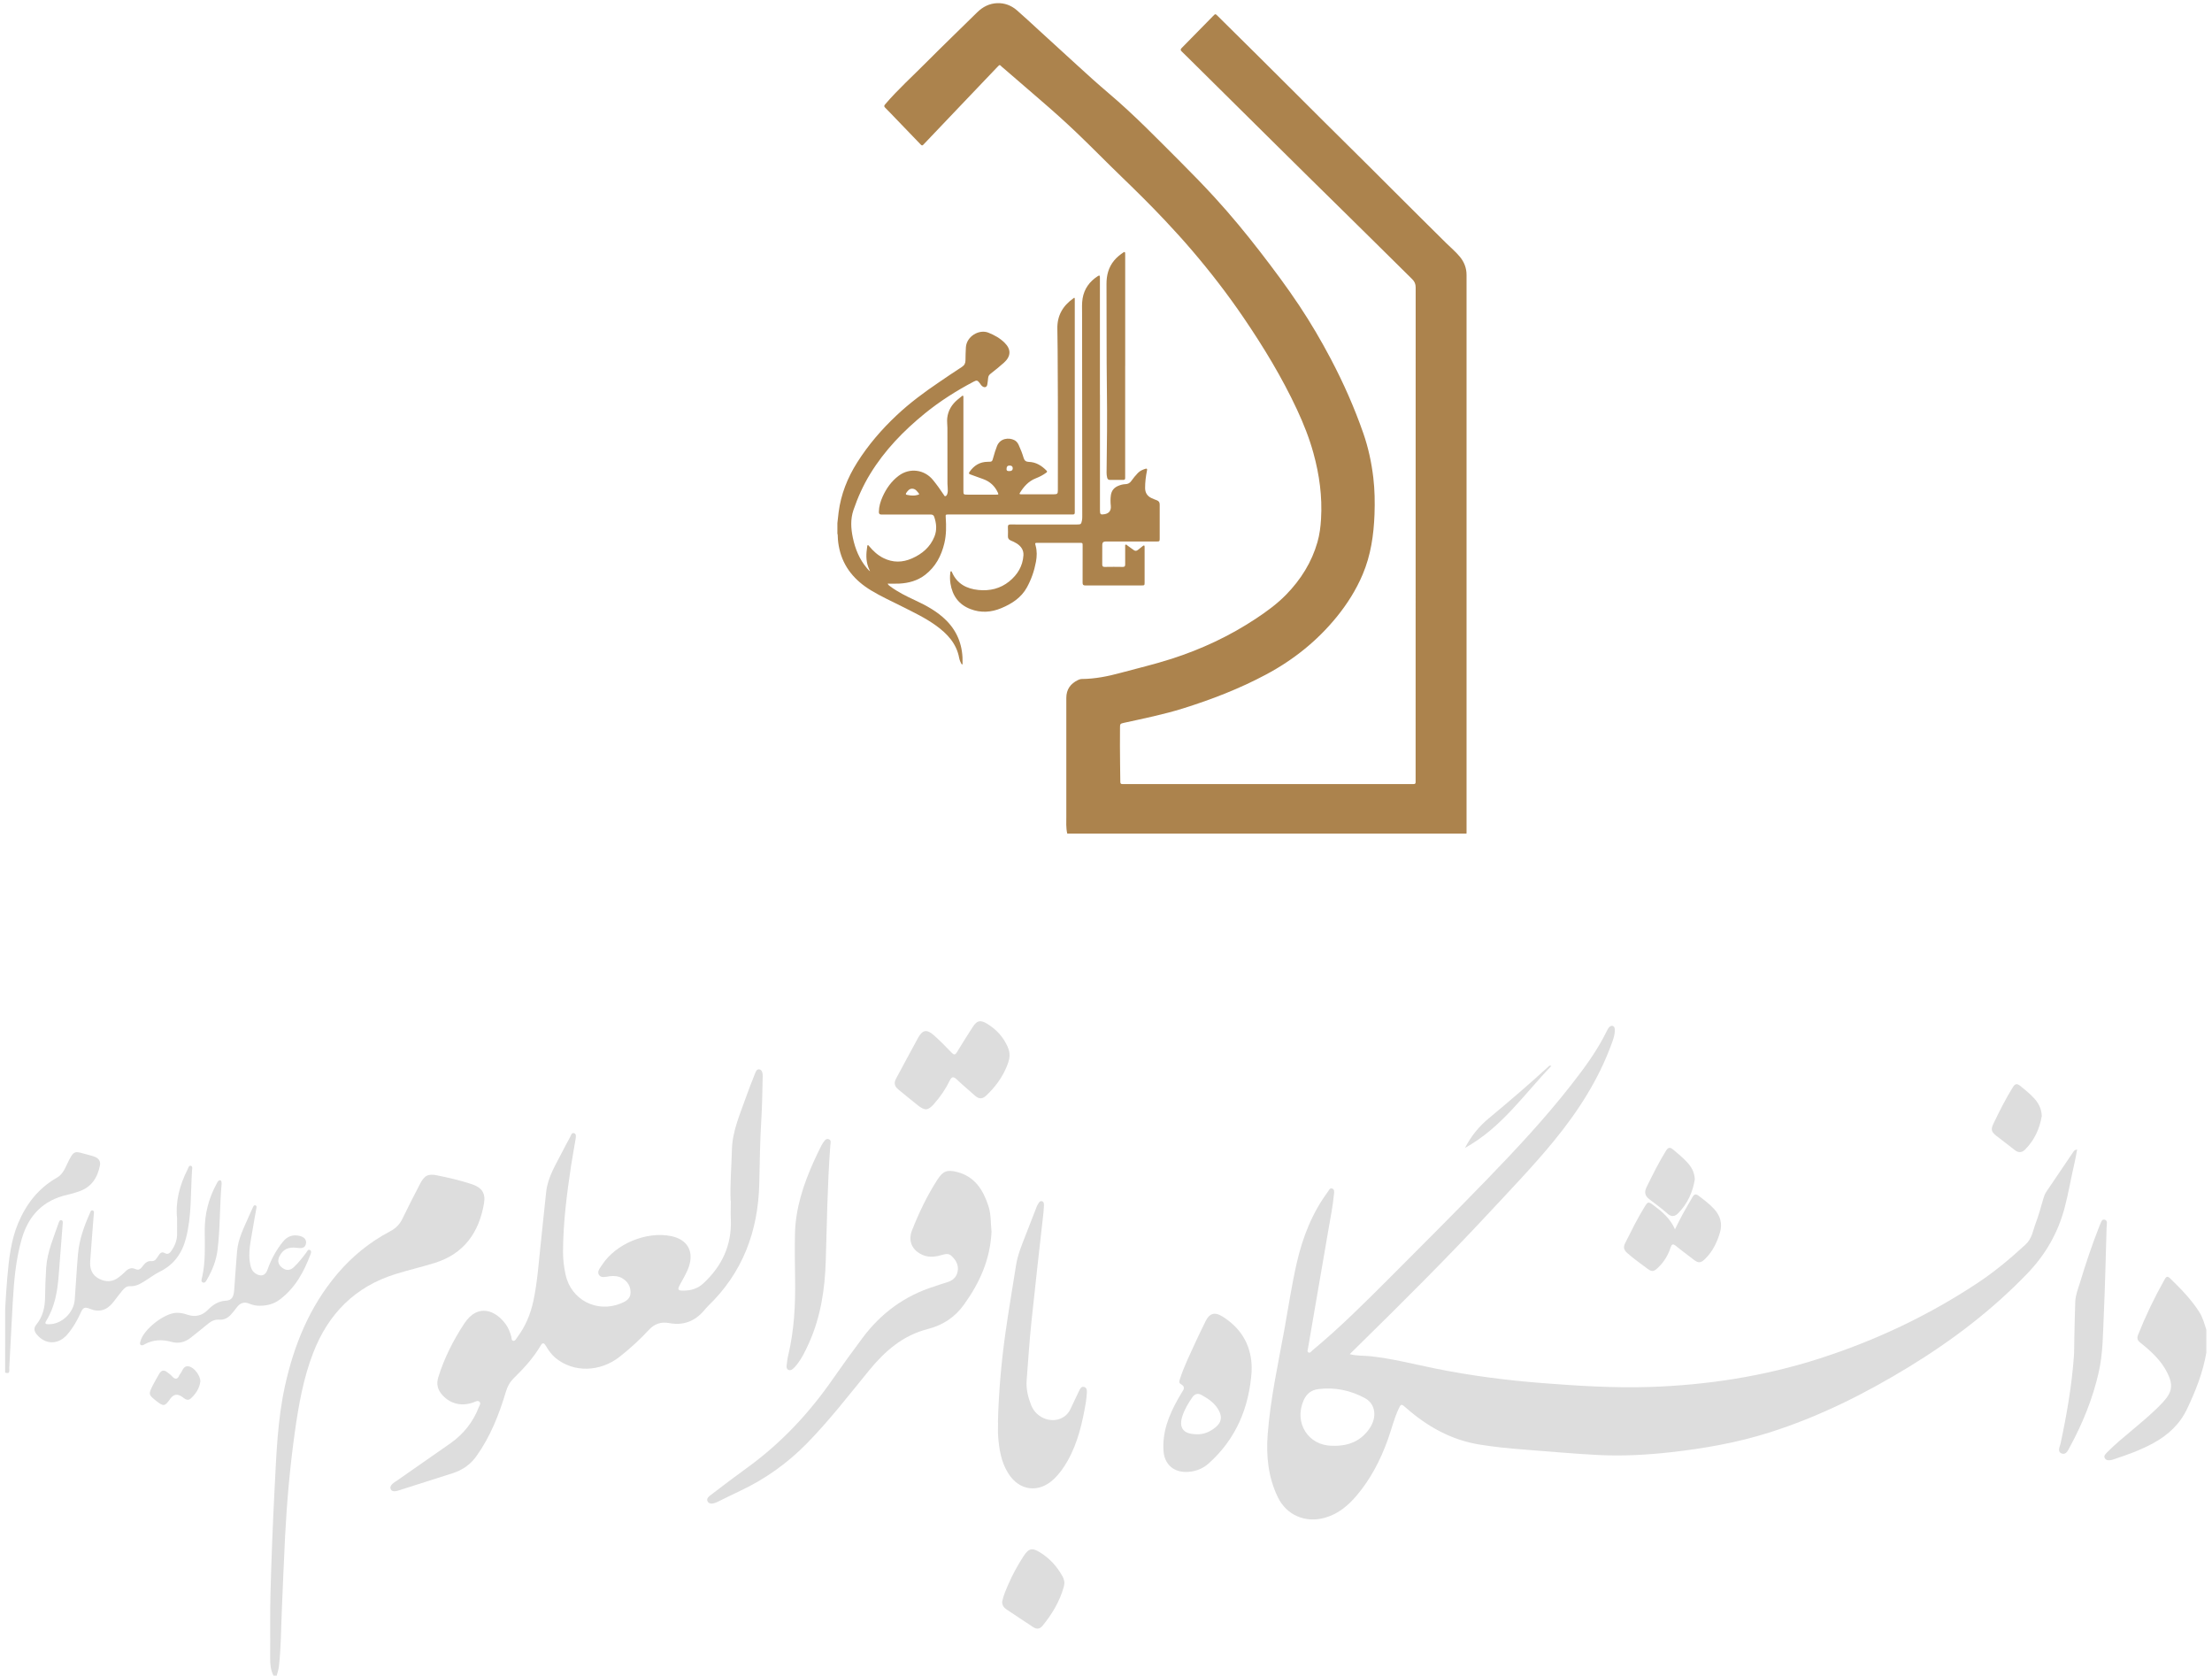 <svg width="202" height="153" viewBox="0 0 202 153" fill="none" xmlns="http://www.w3.org/2000/svg">
<path d="M97.462 76.114C97.337 75.589 97.376 75.054 97.376 74.522C97.374 70.925 97.376 67.327 97.376 63.729C97.376 62.949 97.758 62.421 98.451 62.089C98.56 62.038 98.676 61.999 98.799 61.999C100.006 61.989 101.177 61.754 102.334 61.439C103.884 61.018 105.45 60.651 106.98 60.159C109.729 59.275 112.317 58.063 114.718 56.468C115.69 55.822 116.633 55.135 117.451 54.297C118.79 52.922 119.786 51.344 120.312 49.494C120.507 48.806 120.596 48.101 120.638 47.386C120.76 45.343 120.487 43.347 119.945 41.382C119.567 40.009 119.044 38.689 118.442 37.399C117.069 34.451 115.382 31.68 113.554 28.992C112.112 26.874 110.548 24.849 108.884 22.9C108.082 21.96 107.249 21.043 106.402 20.142C105.122 18.782 103.794 17.467 102.45 16.171C101.076 14.846 99.744 13.481 98.365 12.161C97.272 11.116 96.143 10.108 94.996 9.122C93.904 8.183 92.816 7.24 91.727 6.3C91.657 6.239 91.581 6.184 91.512 6.12C91.282 5.91 91.324 5.859 91.065 6.13C89.924 7.325 88.784 8.522 87.645 9.718C86.774 10.633 85.903 11.55 85.029 12.466C84.794 12.713 84.557 12.958 84.323 13.208C84.242 13.294 84.18 13.303 84.093 13.211C83.319 12.404 82.543 11.601 81.768 10.796C81.457 10.473 81.149 10.146 80.831 9.831C80.71 9.711 80.735 9.64 80.838 9.52C82.019 8.14 83.373 6.927 84.648 5.637C85.354 4.924 86.074 4.224 86.791 3.519C87.603 2.722 88.421 1.931 89.231 1.131C89.738 0.631 90.335 0.319 91.053 0.289C91.733 0.261 92.343 0.491 92.853 0.931C93.516 1.504 94.155 2.106 94.802 2.697C95.985 3.776 97.169 4.85 98.345 5.935C99.305 6.82 100.276 7.692 101.271 8.537C103.586 10.496 105.687 12.674 107.828 14.811C108.889 15.869 109.932 16.945 110.945 18.05C112.4 19.64 113.769 21.298 115.086 23.003C116.324 24.606 117.535 26.229 118.657 27.916C119.705 29.49 120.659 31.12 121.54 32.793C122.689 34.976 123.685 37.226 124.495 39.552C124.953 40.865 125.244 42.219 125.409 43.6C125.543 44.722 125.56 45.846 125.52 46.971C125.449 48.851 125.183 50.697 124.44 52.45C123.839 53.869 123.025 55.155 122.051 56.35C120.273 58.531 118.114 60.256 115.629 61.584C113.205 62.881 110.652 63.867 108.03 64.687C106.257 65.24 104.437 65.607 102.625 66.005C102.297 66.077 102.279 66.107 102.279 66.435C102.279 67.528 102.262 68.62 102.286 69.713C102.297 70.273 102.306 70.831 102.307 71.389C102.307 71.531 102.356 71.603 102.506 71.593C102.567 71.588 102.627 71.593 102.688 71.593C111.421 71.593 120.154 71.593 128.887 71.593C128.948 71.593 129.008 71.59 129.069 71.593C129.213 71.605 129.286 71.548 129.274 71.398C129.269 71.331 129.274 71.264 129.274 71.198C129.274 56.215 129.274 41.232 129.279 26.247C129.279 25.936 129.185 25.711 128.963 25.491C126.991 23.553 125.037 21.596 123.061 19.662C118.216 14.914 113.414 10.126 108.588 5.36C108.365 5.139 108.144 4.914 107.914 4.699C107.796 4.589 107.788 4.507 107.907 4.387C108.866 3.416 109.82 2.439 110.777 1.464C110.987 1.249 110.99 1.251 111.195 1.454C113.634 3.872 116.083 6.28 118.507 8.713C121.432 11.648 124.398 14.544 127.321 17.482C128.884 19.053 130.467 20.605 132.036 22.168C132.458 22.588 132.919 22.97 133.301 23.428C133.705 23.911 133.925 24.469 133.925 25.099C133.928 28.277 133.925 31.455 133.925 34.633C133.925 34.733 133.925 34.833 133.925 34.933C133.925 48.624 133.925 62.314 133.925 76.005C133.925 76.04 133.922 76.076 133.922 76.112H97.468L97.462 76.114Z" fill="#AC834D"/>
<path d="M76.47 47.773C76.507 47.443 76.537 47.113 76.581 46.783C76.793 45.135 77.393 43.627 78.278 42.227C79.289 40.626 80.518 39.199 81.901 37.903C83.08 36.796 84.377 35.833 85.716 34.926C86.421 34.45 87.122 33.963 87.839 33.505C88.081 33.35 88.167 33.158 88.168 32.895C88.172 32.502 88.182 32.11 88.205 31.719C88.266 30.712 89.413 30.034 90.267 30.379C90.818 30.6 91.32 30.88 91.741 31.297C92.353 31.904 92.325 32.532 91.686 33.112C91.287 33.472 90.87 33.805 90.448 34.135C90.316 34.238 90.249 34.358 90.236 34.523C90.22 34.715 90.192 34.907 90.163 35.098C90.125 35.353 89.928 35.428 89.713 35.275C89.601 35.195 89.537 35.073 89.457 34.968C89.268 34.72 89.188 34.705 88.915 34.848C87.343 35.676 85.849 36.623 84.471 37.741C82.515 39.331 80.779 41.121 79.462 43.279C78.826 44.32 78.328 45.427 77.936 46.578C77.654 47.411 77.704 48.256 77.883 49.103C78.098 50.129 78.485 51.076 79.173 51.887C79.225 51.949 79.279 52.007 79.334 52.066C79.356 52.089 79.383 52.107 79.452 52.167C79.381 51.999 79.329 51.887 79.287 51.771C79.063 51.156 79.094 50.528 79.195 49.898C79.201 49.856 79.193 49.789 79.252 49.783C79.321 49.776 79.349 49.844 79.386 49.889C79.751 50.323 80.16 50.701 80.677 50.958C81.543 51.386 82.409 51.374 83.284 50.988C84.216 50.576 84.945 49.954 85.332 48.998C85.576 48.396 85.517 47.785 85.309 47.181C85.25 47.011 85.119 46.98 84.957 46.98C83.639 46.983 82.32 46.983 81.001 46.983C80.833 46.983 80.665 46.978 80.496 46.983C80.323 46.988 80.256 46.91 80.258 46.742C80.264 46.253 80.401 45.797 80.599 45.353C80.939 44.599 81.405 43.937 82.076 43.435C83.072 42.692 84.412 42.864 85.198 43.825C85.554 44.26 85.879 44.717 86.189 45.185C86.224 45.238 86.249 45.32 86.332 45.305C86.409 45.29 86.454 45.223 86.485 45.155C86.574 44.952 86.555 44.738 86.543 44.525C86.537 44.405 86.523 44.287 86.522 44.167C86.518 42.469 86.517 40.769 86.518 39.071C86.518 38.773 86.468 38.478 86.501 38.174C86.581 37.476 86.919 36.934 87.445 36.49C87.568 36.386 87.694 36.286 87.82 36.186C87.856 36.158 87.889 36.11 87.941 36.138C87.99 36.165 87.975 36.22 87.978 36.265C87.982 36.325 87.978 36.385 87.978 36.445C87.978 39.229 87.978 42.014 87.978 44.798C87.978 45.153 87.988 45.165 88.357 45.165C89.231 45.165 90.106 45.165 90.981 45.165C91.198 45.165 91.203 45.15 91.11 44.952C90.839 44.372 90.402 43.972 89.798 43.75C89.408 43.605 89.018 43.46 88.624 43.325C88.476 43.274 88.448 43.215 88.54 43.084C88.942 42.51 89.47 42.172 90.194 42.167C90.599 42.166 90.604 42.159 90.71 41.764C90.804 41.416 90.912 41.074 91.043 40.737C91.331 39.999 92.135 39.939 92.626 40.184C92.816 40.279 92.935 40.434 93.023 40.621C93.204 41.007 93.357 41.407 93.479 41.816C93.549 42.054 93.691 42.167 93.941 42.174C94.609 42.192 95.127 42.519 95.576 42.979C95.663 43.067 95.603 43.115 95.532 43.169C95.24 43.385 94.917 43.547 94.579 43.68C93.923 43.939 93.485 44.435 93.13 45.017C93.083 45.093 93.109 45.127 93.191 45.132C93.231 45.133 93.272 45.133 93.312 45.133C94.288 45.133 95.263 45.133 96.239 45.133C96.552 45.133 96.604 45.083 96.604 44.773C96.604 41.104 96.619 37.433 96.592 33.763C96.584 32.519 96.587 31.272 96.558 30.027C96.53 28.829 97.051 27.927 98.015 27.246C98.045 27.224 98.072 27.178 98.118 27.204C98.158 27.228 98.146 27.274 98.148 27.314C98.15 27.367 98.148 27.421 98.148 27.474C98.148 33.857 98.148 40.237 98.148 46.62C98.148 46.68 98.144 46.74 98.148 46.8C98.153 46.926 98.096 46.985 97.968 46.978C97.901 46.975 97.833 46.978 97.766 46.978C94.052 46.978 90.338 46.978 86.626 46.978C86.355 46.978 86.345 46.978 86.364 47.248C86.417 48.035 86.422 48.818 86.241 49.591C85.968 50.746 85.44 51.754 84.478 52.494C83.785 53.027 82.972 53.247 82.108 53.289C81.768 53.304 81.428 53.292 81.065 53.292C81.114 53.419 81.196 53.466 81.269 53.521C81.975 54.052 82.764 54.439 83.563 54.81C84.602 55.294 85.607 55.839 86.421 56.657C87.496 57.737 87.945 59.061 87.901 60.565C87.901 60.601 87.911 60.646 87.842 60.683C87.719 60.495 87.63 60.286 87.59 60.07C87.346 58.758 86.51 57.868 85.472 57.118C84.512 56.423 83.44 55.917 82.387 55.385C81.435 54.904 80.458 54.464 79.546 53.91C78.086 53.026 77.03 51.816 76.65 50.116C76.566 49.739 76.513 49.356 76.505 48.968C76.503 48.888 76.507 48.808 76.471 48.733C76.471 48.413 76.471 48.093 76.471 47.773H76.47ZM83.363 45.247C83.528 45.255 83.691 45.225 83.854 45.175C83.909 45.158 83.968 45.13 83.915 45.065C83.75 44.865 83.607 44.627 83.304 44.623C83.033 44.62 82.894 44.817 82.757 45.013C82.683 45.122 82.725 45.17 82.838 45.188C83.01 45.215 83.181 45.255 83.363 45.247ZM92.175 43.015C92.383 43.015 92.479 42.935 92.484 42.76C92.488 42.595 92.385 42.507 92.194 42.509C92.005 42.51 91.923 42.605 91.918 42.822C91.913 43.007 92.04 43.017 92.177 43.015H92.175Z" fill="#AC834D"/>
<path d="M100.449 36.039C100.449 39.563 100.449 43.088 100.449 46.612C100.449 46.969 100.504 47.014 100.866 46.952C101.285 46.881 101.483 46.609 101.438 46.181C101.404 45.863 101.401 45.544 101.444 45.224C101.502 44.819 101.717 44.536 102.092 44.374C102.309 44.281 102.533 44.215 102.773 44.208C102.995 44.203 103.175 44.111 103.303 43.928C103.488 43.664 103.69 43.416 103.914 43.186C104.104 42.991 104.339 42.888 104.592 42.808C104.733 42.763 104.775 42.805 104.746 42.95C104.639 43.48 104.57 44.013 104.571 44.554C104.571 44.983 104.763 45.296 105.153 45.479C105.312 45.554 105.475 45.618 105.638 45.679C105.825 45.749 105.905 45.869 105.904 46.074C105.897 47.107 105.904 48.139 105.904 49.172C105.904 49.425 105.883 49.445 105.628 49.445C104.074 49.445 102.519 49.445 100.965 49.445C100.762 49.445 100.66 49.543 100.659 49.739C100.659 50.332 100.664 50.925 100.656 51.517C100.654 51.692 100.698 51.768 100.891 51.765C101.436 51.753 101.981 51.757 102.526 51.765C102.691 51.767 102.753 51.712 102.751 51.545C102.745 50.998 102.748 50.452 102.751 49.907C102.751 49.849 102.73 49.774 102.783 49.739C102.857 49.69 102.905 49.774 102.955 49.809C103.142 49.939 103.328 50.07 103.508 50.21C103.653 50.322 103.783 50.327 103.924 50.205C104.067 50.084 104.218 49.972 104.363 49.855C104.481 49.76 104.526 49.799 104.526 49.935C104.526 50.255 104.526 50.575 104.526 50.895C104.526 51.662 104.526 52.428 104.526 53.193C104.526 53.441 104.513 53.455 104.265 53.455C102.55 53.455 100.834 53.453 99.118 53.458C98.925 53.458 98.861 53.397 98.863 53.205C98.869 52.085 98.866 50.967 98.866 49.847C98.866 49.569 98.866 49.567 98.587 49.567C97.322 49.567 96.057 49.567 94.792 49.567C94.508 49.567 94.503 49.57 94.575 49.83C94.71 50.317 94.693 50.805 94.604 51.295C94.452 52.122 94.178 52.91 93.773 53.643C93.258 54.573 92.407 55.126 91.443 55.529C90.511 55.919 89.564 55.98 88.614 55.611C87.544 55.196 86.972 54.388 86.797 53.282C86.745 52.95 86.74 52.618 86.784 52.287C86.79 52.238 86.784 52.165 86.856 52.162C86.908 52.158 86.922 52.22 86.94 52.262C87.399 53.306 88.269 53.763 89.354 53.871C90.39 53.975 91.352 53.748 92.171 53.082C92.925 52.468 93.396 51.69 93.46 50.707C93.49 50.225 93.246 49.884 92.854 49.627C92.679 49.514 92.488 49.43 92.296 49.349C92.123 49.274 92.037 49.157 92.044 48.962C92.054 48.689 92.054 48.416 92.042 48.142C92.034 47.952 92.099 47.882 92.294 47.887C92.799 47.897 93.303 47.891 93.808 47.891C95.322 47.891 96.836 47.891 98.35 47.891C98.708 47.891 98.731 47.867 98.804 47.526C98.831 47.401 98.832 47.274 98.832 47.147C98.829 40.972 98.829 34.796 98.816 28.62C98.816 28.16 98.787 27.703 98.864 27.247C99.014 26.367 99.495 25.705 100.242 25.22C100.398 25.119 100.435 25.14 100.444 25.324C100.447 25.39 100.444 25.457 100.444 25.524C100.444 29.028 100.444 32.533 100.444 36.037L100.449 36.039Z" fill="#AC834D"/>
<path d="M102.75 33.408C102.75 36.751 102.75 40.095 102.75 43.438C102.75 43.511 102.75 43.585 102.75 43.658C102.75 43.761 102.706 43.819 102.593 43.819C102.176 43.819 101.759 43.819 101.342 43.819C101.204 43.819 101.135 43.734 101.106 43.613C101.071 43.463 101.051 43.313 101.053 43.158C101.091 40.622 101.115 38.084 101.081 35.547C101.039 32.344 101.066 29.142 101.046 25.939C101.041 25.14 101.227 24.409 101.747 23.781C101.988 23.489 102.282 23.257 102.593 23.046C102.693 22.979 102.743 23.007 102.75 23.121C102.755 23.194 102.753 23.267 102.753 23.341C102.753 26.697 102.753 30.055 102.753 33.411L102.75 33.408Z" fill="#AC834D"/>
<path d="M24.971 152.997C24.722 152.499 24.665 151.973 24.669 151.424C24.689 149.421 24.645 147.418 24.702 145.416C24.79 142.258 24.911 139.097 25.075 135.943C25.24 132.806 25.341 129.656 26.02 126.567C26.844 122.82 28.258 119.336 30.766 116.362C32.124 114.745 33.744 113.423 35.625 112.432C36.131 112.165 36.493 111.811 36.742 111.297C37.261 110.222 37.807 109.159 38.358 108.1C38.764 107.316 39.097 107.152 39.949 107.328C41.002 107.543 42.051 107.785 43.076 108.124C44.004 108.43 44.362 108.952 44.197 109.896C43.739 112.539 42.381 114.483 39.696 115.319C38.519 115.685 37.309 115.968 36.131 116.33C32.418 117.481 29.986 119.965 28.608 123.509C27.704 125.838 27.274 128.283 26.928 130.739C26.482 133.917 26.197 137.114 26.032 140.319C25.915 142.541 25.839 144.763 25.738 146.984C25.662 148.712 25.67 150.448 25.469 152.169C25.437 152.455 25.341 152.726 25.268 153.001H24.979L24.971 152.997Z" fill="#DDDDDD"/>
<path d="M201.482 123.512C201.176 125.312 200.513 126.988 199.729 128.636C199.054 130.058 197.981 131.041 196.623 131.782C195.477 132.407 194.256 132.845 193.022 133.251C192.929 133.283 192.837 133.307 192.741 133.323C192.544 133.351 192.339 133.351 192.222 133.163C192.089 132.956 192.242 132.801 192.375 132.662C193.11 131.901 193.934 131.24 194.738 130.559C195.702 129.743 196.683 128.943 197.539 128.011C198.371 127.107 198.467 126.458 197.925 125.363C197.358 124.221 196.434 123.381 195.457 122.6C195.188 122.385 195.124 122.206 195.252 121.879C195.936 120.159 196.731 118.495 197.64 116.887C197.764 116.668 197.869 116.429 198.162 116.715C199.151 117.675 200.111 118.65 200.851 119.821C201.164 120.315 201.305 120.868 201.482 121.414V123.512Z" fill="#DDDDDD"/>
<path d="M0.472 119.507C0.532 118.575 0.576 117.64 0.661 116.708C0.813 114.996 0.986 113.288 1.661 111.679C2.401 109.927 3.514 108.49 5.202 107.53C5.684 107.255 5.893 106.786 6.11 106.328C6.798 104.874 6.806 105.137 8.068 105.448C8.285 105.5 8.506 105.559 8.711 105.651C9.04 105.798 9.197 106.065 9.125 106.427C8.903 107.546 8.345 108.406 7.203 108.792C6.854 108.912 6.5 109.019 6.138 109.099C3.928 109.601 2.61 110.986 1.991 113.108C1.428 115.036 1.276 117.01 1.159 118.997C1.042 120.964 0.962 122.931 0.846 124.898C0.833 125.081 0.97 125.515 0.468 125.332C0.472 123.385 0.472 121.446 0.472 119.507Z" fill="#DDDDDD"/>
<path d="M189.682 104.953C189.598 105.399 189.542 105.789 189.449 106.171C189.124 107.549 188.899 108.947 188.533 110.316C187.926 112.578 186.805 114.541 185.177 116.241C181.958 119.597 178.289 122.389 174.318 124.813C170.295 127.27 166.103 129.368 161.59 130.798C158.656 131.729 155.642 132.259 152.584 132.601C150.41 132.844 148.227 132.964 146.041 132.86C143.734 132.749 141.431 132.526 139.124 132.355C137.794 132.255 136.472 132.12 135.154 131.909C132.521 131.491 130.323 130.248 128.366 128.52C127.968 128.166 127.932 128.178 127.711 128.664C127.297 129.563 127.068 130.527 126.734 131.455C126.067 133.314 125.171 135.046 123.885 136.563C123.101 137.487 122.189 138.251 120.975 138.59C119.199 139.083 117.491 138.351 116.695 136.714C115.807 134.883 115.614 132.936 115.767 130.945C116.016 127.724 116.711 124.567 117.29 121.393C117.659 119.359 117.961 117.316 118.423 115.301C118.958 112.972 119.818 110.77 121.256 108.827C121.357 108.692 121.425 108.465 121.638 108.521C121.879 108.584 121.839 108.831 121.823 109.006C121.719 110.113 121.498 111.204 121.309 112.299C120.686 115.903 120.063 119.502 119.448 123.105C119.424 123.237 119.339 123.42 119.496 123.495C119.649 123.567 119.745 123.392 119.85 123.304C122.329 121.25 124.604 118.98 126.875 116.707C129.849 113.737 132.819 110.758 135.745 107.74C138.457 104.941 141.118 102.09 143.517 99.016C144.727 97.468 145.888 95.887 146.748 94.111C146.797 94.012 146.849 93.908 146.921 93.828C147.018 93.717 147.142 93.621 147.299 93.685C147.436 93.741 147.452 93.88 147.46 94.008C147.488 94.466 147.327 94.884 147.174 95.302C145.977 98.59 144.112 101.481 141.902 104.181C140.069 106.418 138.063 108.501 136.094 110.619C132.136 114.883 128.008 118.98 123.857 123.057C123.668 123.245 123.479 123.428 123.258 123.647C123.921 123.826 124.552 123.77 125.167 123.838C127.168 124.057 129.113 124.563 131.079 124.961C134.29 125.614 137.537 126.028 140.808 126.287C144.08 126.541 147.347 126.748 150.627 126.645C155.903 126.474 161.08 125.673 166.111 124.061C171.248 122.416 176.078 120.135 180.568 117.165C182.147 116.122 183.594 114.911 184.984 113.629C185.571 113.088 185.651 112.339 185.909 111.666C186.19 110.925 186.387 110.149 186.616 109.389C186.676 109.19 186.753 108.998 186.869 108.823C187.681 107.621 188.493 106.418 189.309 105.216C189.377 105.116 189.437 104.997 189.682 104.953ZM121.67 132.012C123.145 132.064 124.299 131.574 125.082 130.408C125.782 129.364 125.597 128.178 124.648 127.664C123.322 126.948 121.895 126.645 120.38 126.84C119.729 126.924 119.299 127.286 119.046 127.867C118.138 129.934 119.492 132.016 121.67 132.012Z" fill="#DDDDDD"/>
<path d="M66.72 109.62C66.663 108.059 66.8 106.506 66.84 104.95C66.885 103.265 67.58 101.736 68.126 100.18C68.376 99.475 68.645 98.778 68.926 98.081C69.007 97.886 69.095 97.584 69.356 97.647C69.609 97.707 69.654 98.006 69.65 98.249C69.617 99.566 69.605 100.888 69.525 102.202C69.4 104.169 69.384 106.14 69.336 108.111C69.228 112.419 67.829 116.206 64.654 119.259C64.517 119.391 64.397 119.542 64.272 119.689C63.436 120.653 62.383 121.051 61.125 120.812C60.366 120.669 59.767 120.88 59.261 121.425C58.433 122.317 57.541 123.138 56.58 123.89C54.792 125.288 52.392 125.347 50.749 124.01C50.371 123.703 50.097 123.309 49.852 122.899C49.692 122.632 49.563 122.536 49.362 122.883C48.707 123.99 47.847 124.933 46.931 125.829C46.565 126.187 46.34 126.602 46.195 127.087C45.572 129.17 44.781 131.18 43.502 132.968C42.968 133.717 42.24 134.23 41.356 134.513C39.813 135.007 38.266 135.5 36.723 135.99C36.373 136.102 35.867 136.317 35.698 136.006C35.497 135.628 35.991 135.373 36.297 135.162C37.908 134.027 39.532 132.916 41.143 131.782C42.337 130.938 43.209 129.835 43.732 128.473C43.792 128.322 43.945 128.138 43.78 127.991C43.631 127.852 43.446 127.967 43.281 128.031C42.216 128.449 41.143 128.21 40.396 127.382C39.962 126.904 39.833 126.375 40.026 125.75C40.569 124.002 41.385 122.397 42.389 120.864C43.671 118.905 45.339 119.713 46.199 120.936C46.432 121.266 46.577 121.636 46.685 122.023C46.726 122.17 46.694 122.401 46.866 122.429C47.055 122.461 47.14 122.238 47.24 122.102C47.98 121.115 48.446 120.004 48.703 118.81C49.073 117.097 49.185 115.35 49.374 113.614C49.547 112.017 49.7 110.42 49.877 108.828C50.029 107.462 50.765 106.319 51.371 105.129C51.597 104.687 51.826 104.249 52.067 103.819C52.151 103.667 52.195 103.381 52.441 103.476C52.642 103.552 52.593 103.811 52.565 103.994C52.437 104.794 52.28 105.591 52.159 106.391C51.761 109.015 51.424 111.647 51.416 114.31C51.416 115.015 51.5 115.708 51.649 116.393C52.155 118.698 54.506 119.916 56.713 119.009C57.155 118.829 57.569 118.602 57.581 118.041C57.593 117.464 57.332 117.026 56.845 116.731C56.492 116.52 56.102 116.48 55.684 116.532C55.346 116.576 54.896 116.731 54.695 116.409C54.494 116.09 54.816 115.756 55.001 115.469C56.238 113.57 59.044 112.411 61.274 112.865C62.765 113.168 63.388 114.239 62.906 115.664C62.705 116.257 62.367 116.783 62.078 117.328C61.857 117.742 61.901 117.842 62.359 117.846C63.05 117.854 63.681 117.687 64.216 117.197C65.936 115.612 66.832 113.693 66.74 111.344C66.716 110.771 66.74 110.197 66.74 109.628L66.72 109.62Z" fill="#DDDDDD"/>
<path d="M90.548 112.431C90.435 114.995 89.463 117.141 88.016 119.144C87.172 120.315 86.067 121.011 84.708 121.358C82.45 121.939 80.822 123.357 79.391 125.101C77.522 127.382 75.722 129.727 73.644 131.837C71.888 133.621 69.878 135.051 67.608 136.122C66.912 136.448 66.225 136.799 65.53 137.133C65.233 137.276 64.835 137.404 64.642 137.133C64.425 136.826 64.802 136.592 65.028 136.416C66.133 135.568 67.246 134.736 68.371 133.916C71.414 131.69 73.933 128.979 76.067 125.901C76.94 124.643 77.84 123.404 78.756 122.178C80.436 119.924 82.598 118.32 85.311 117.468C85.693 117.348 86.071 117.201 86.452 117.094C86.975 116.946 87.341 116.652 87.449 116.11C87.57 115.517 87.296 115.059 86.882 114.669C86.657 114.458 86.396 114.482 86.115 114.565C85.508 114.748 84.897 114.856 84.278 114.597C83.298 114.187 82.9 113.319 83.285 112.343C83.924 110.727 84.668 109.158 85.617 107.697C86.107 106.94 86.485 106.789 87.361 107.004C89.008 107.41 89.772 108.633 90.258 110.106C90.516 110.886 90.463 111.71 90.544 112.435L90.548 112.431Z" fill="#DDDDDD"/>
<path d="M91.131 129.898C91.199 127.087 91.448 124.288 91.846 121.504C92.131 119.51 92.473 117.519 92.786 115.528C92.939 114.545 93.329 113.637 93.687 112.717C93.992 111.933 94.297 111.144 94.603 110.36C94.647 110.24 94.687 110.117 94.756 110.009C94.852 109.854 94.941 109.615 95.166 109.687C95.35 109.743 95.338 109.97 95.33 110.145C95.322 110.336 95.31 110.527 95.29 110.714C94.92 114.043 94.535 117.371 94.189 120.704C94.004 122.472 93.896 124.248 93.755 126.02C93.691 126.816 93.879 127.572 94.165 128.301C94.655 129.559 96.19 130.065 97.215 129.328C97.456 129.153 97.625 128.926 97.75 128.667C98.019 128.106 98.276 127.545 98.549 126.987C98.638 126.804 98.738 126.573 99 126.641C99.245 126.704 99.265 126.943 99.253 127.154C99.237 127.453 99.209 127.756 99.16 128.054C98.847 129.894 98.437 131.705 97.513 133.358C97.159 133.987 96.749 134.572 96.219 135.07C94.852 136.356 93.096 136.133 92.091 134.556C91.42 133.501 91.231 132.311 91.147 131.096C91.118 130.702 91.143 130.304 91.143 129.906L91.131 129.898Z" fill="#DDDDDD"/>
<path d="M114.3 125.221C114.071 128.517 112.885 131.384 110.373 133.63C109.791 134.147 109.059 134.414 108.247 134.402C107.098 134.386 106.338 133.642 106.254 132.503C106.125 130.759 106.74 129.23 107.568 127.753C107.669 127.574 107.773 127.395 107.882 127.215C108.062 126.921 108.328 126.646 107.817 126.371C107.604 126.26 107.729 125.989 107.793 125.798C108.147 124.723 108.649 123.712 109.115 122.68C109.425 121.999 109.758 121.331 110.084 120.658C110.446 119.913 110.924 119.762 111.635 120.208C113.259 121.227 114.183 122.676 114.296 124.599C114.308 124.806 114.296 125.014 114.296 125.221H114.3ZM109.26 130.958C109.887 131.002 110.482 130.751 111.004 130.325C111.515 129.911 111.623 129.425 111.33 128.84C110.984 128.155 110.381 127.737 109.734 127.379C109.377 127.18 109.095 127.279 108.87 127.606C108.509 128.131 108.183 128.677 107.982 129.286C107.628 130.365 108.042 130.95 109.26 130.958Z" fill="#DDDDDD"/>
<path d="M92.196 96.385C92.172 96.823 92.011 97.222 91.834 97.616C91.416 98.543 90.805 99.332 90.066 100.033C89.728 100.355 89.407 100.375 89.053 100.06C88.494 99.559 87.916 99.081 87.373 98.563C87.052 98.253 86.895 98.324 86.718 98.691C86.34 99.467 85.85 100.176 85.275 100.821C84.753 101.406 84.459 101.43 83.845 100.948C83.23 100.467 82.627 99.961 82.024 99.467C81.698 99.2 81.61 98.89 81.823 98.5C82.502 97.257 83.153 95.999 83.841 94.761C84.242 94.036 84.632 93.961 85.255 94.506C85.83 95.012 86.368 95.561 86.899 96.115C87.116 96.342 87.225 96.338 87.389 96.071C87.859 95.294 88.342 94.526 88.836 93.766C89.226 93.164 89.539 93.109 90.158 93.487C90.982 93.996 91.617 94.673 92.007 95.561C92.124 95.828 92.208 96.099 92.192 96.389L92.196 96.385Z" fill="#DDDDDD"/>
<path d="M16.173 111.284C16.008 109.68 16.414 108.191 17.134 106.773C17.202 106.642 17.234 106.403 17.423 106.447C17.612 106.491 17.548 106.718 17.536 106.865C17.399 108.935 17.512 111.03 16.981 113.068C16.623 114.438 15.888 115.485 14.582 116.122C14.18 116.317 13.818 116.592 13.44 116.831C12.954 117.141 12.488 117.48 11.857 117.444C11.563 117.424 11.347 117.627 11.174 117.838C10.888 118.185 10.623 118.543 10.35 118.893C9.763 119.642 9.056 119.865 8.184 119.499C7.762 119.323 7.585 119.387 7.396 119.813C7.07 120.538 6.677 121.235 6.15 121.848C5.318 122.815 4.12 122.799 3.341 121.828C3.112 121.541 3.068 121.25 3.309 120.96C3.912 120.231 4.104 119.371 4.116 118.467C4.129 117.544 4.157 116.624 4.221 115.704C4.325 114.271 4.912 112.969 5.366 111.631C5.403 111.527 5.463 111.388 5.587 111.412C5.776 111.452 5.736 111.635 5.724 111.766C5.603 113.335 5.475 114.9 5.358 116.469C5.246 117.922 5.005 119.339 4.217 120.613C4.032 120.912 4.249 120.916 4.466 120.916C5.62 120.924 6.733 119.881 6.825 118.678C6.934 117.285 6.998 115.887 7.123 114.498C7.239 113.204 7.669 111.985 8.196 110.803C8.248 110.683 8.284 110.476 8.465 110.528C8.638 110.576 8.569 110.771 8.561 110.906C8.453 112.332 8.332 113.757 8.236 115.182C8.192 115.839 8.389 116.413 9.024 116.751C9.667 117.094 10.29 117.07 10.868 116.612C11.057 116.465 11.242 116.309 11.411 116.138C11.692 115.851 11.977 115.692 12.391 115.887C12.717 116.043 12.902 115.78 13.063 115.569C13.272 115.302 13.476 115.115 13.858 115.151C14.172 115.179 14.312 114.884 14.461 114.665C14.614 114.442 14.739 114.243 15.072 114.43C15.341 114.581 15.53 114.402 15.671 114.191C15.956 113.761 16.157 113.291 16.169 112.77C16.181 112.276 16.169 111.782 16.169 111.292L16.173 111.284Z" fill="#DDDDDD"/>
<path d="M75.807 104.829C75.562 108.254 75.51 111.682 75.409 115.11C75.333 117.698 74.951 120.234 73.878 122.627C73.556 123.34 73.223 124.045 72.724 124.658C72.624 124.781 72.515 124.901 72.391 125C72.278 125.092 72.134 125.155 71.989 125.08C71.84 125.004 71.816 124.849 71.832 124.706C71.868 124.391 71.904 124.072 71.977 123.766C72.527 121.476 72.64 119.151 72.608 116.81C72.588 115.428 72.564 114.047 72.596 112.665C72.648 110.336 73.363 108.17 74.308 106.064C74.529 105.57 74.766 105.084 75.011 104.598C75.096 104.431 75.208 104.268 75.329 104.125C75.425 104.013 75.57 103.953 75.718 104.033C75.851 104.101 75.871 104.22 75.851 104.359C75.827 104.515 75.819 104.674 75.807 104.833V104.829Z" fill="#DDDDDD"/>
<path d="M23.765 119.228C23.424 119.236 23.09 119.172 22.777 119.04C22.302 118.841 21.937 118.965 21.635 119.363C21.462 119.59 21.286 119.821 21.093 120.032C20.811 120.338 20.462 120.534 20.032 120.498C19.634 120.466 19.316 120.617 19.019 120.856C18.488 121.294 17.954 121.724 17.411 122.15C16.889 122.564 16.298 122.708 15.647 122.524C14.807 122.289 13.995 122.321 13.22 122.739C13.111 122.799 12.983 122.887 12.858 122.807C12.745 122.735 12.794 122.604 12.818 122.5C13.067 121.417 14.988 119.896 16.121 119.873C16.467 119.865 16.788 119.932 17.11 120.044C17.817 120.287 18.452 120.139 18.971 119.614C19.437 119.144 19.927 118.806 20.631 118.766C21.161 118.738 21.342 118.427 21.386 117.782C21.471 116.612 21.551 115.441 21.647 114.27C21.744 113.072 22.311 112.025 22.777 110.946C22.877 110.711 22.982 110.48 23.09 110.249C23.138 110.153 23.183 110.018 23.327 110.062C23.472 110.106 23.424 110.249 23.408 110.353C23.303 110.962 23.183 111.571 23.086 112.184C22.913 113.279 22.62 114.366 22.857 115.489C22.925 115.815 23.046 116.094 23.331 116.281C23.822 116.6 24.235 116.488 24.424 115.943C24.754 115.003 25.22 114.139 25.851 113.363C26.245 112.877 26.755 112.71 27.354 112.849C27.704 112.929 28.009 113.14 27.945 113.542C27.877 113.972 27.523 113.996 27.153 113.944C26.346 113.825 25.835 114.071 25.518 114.72C25.317 115.13 25.405 115.489 25.783 115.768C26.145 116.034 26.494 116.018 26.828 115.708C27.262 115.302 27.623 114.836 27.977 114.362C28.058 114.255 28.11 114.063 28.291 114.135C28.463 114.207 28.411 114.386 28.363 114.513C27.76 116.13 26.956 117.619 25.526 118.678C25.011 119.06 24.408 119.228 23.761 119.224L23.765 119.228Z" fill="#DDDDDD"/>
<path d="M192.375 112.066C192.295 114.73 192.239 117.397 192.118 120.061C192.038 121.817 192.046 123.593 191.652 125.317C191.109 127.702 190.197 129.951 189.028 132.102C188.871 132.388 188.698 132.862 188.292 132.723C187.838 132.567 188.103 132.113 188.172 131.799C188.738 129.171 189.192 126.531 189.389 123.848C189.425 123.342 189.413 122.832 189.425 122.323C189.454 121.164 189.47 120.005 189.514 118.847C189.538 118.253 189.763 117.7 189.936 117.139C190.462 115.423 191.021 113.714 191.684 112.042C191.7 111.998 191.712 111.951 191.736 111.911C191.857 111.7 191.885 111.31 192.178 111.365C192.52 111.425 192.371 111.811 192.379 112.062L192.375 112.066Z" fill="#DDDDDD"/>
<path d="M152.957 112.248C153.194 111.783 153.419 111.313 153.668 110.855C153.958 110.325 154.271 109.808 154.573 109.282C154.717 109.031 154.882 109.003 155.115 109.183C155.609 109.561 156.112 109.931 156.534 110.393C157.104 111.018 157.309 111.731 157.064 112.551C156.807 113.415 156.425 114.215 155.79 114.872C155.304 115.374 155.103 115.37 154.573 114.948C154.07 114.55 153.548 114.184 153.057 113.773C152.748 113.515 152.647 113.63 152.547 113.945C152.318 114.633 151.944 115.243 151.414 115.748C151 116.146 150.835 116.146 150.385 115.8C149.774 115.334 149.139 114.904 148.572 114.387C148.283 114.124 148.227 113.865 148.412 113.507C148.97 112.4 149.513 111.285 150.168 110.226C150.489 109.704 150.521 109.7 151 110.051C151.787 110.636 152.531 111.265 152.961 112.252L152.957 112.248Z" fill="#DDDDDD"/>
<path d="M91.528 146.22C91.621 145.71 91.858 145.185 92.083 144.659C92.469 143.767 92.939 142.915 93.469 142.099C93.952 141.358 94.265 141.298 95.009 141.768C95.885 142.318 96.548 143.058 97.038 143.954C97.199 144.249 97.243 144.539 97.151 144.87C96.781 146.216 96.082 147.382 95.201 148.453C94.956 148.752 94.671 148.784 94.353 148.573C93.554 148.043 92.746 147.518 91.95 146.98C91.709 146.817 91.5 146.614 91.52 146.22H91.528Z" fill="#DDDDDD"/>
<path d="M186.456 101.9C186.271 103.014 185.809 104.093 184.928 104.969C184.647 105.252 184.326 105.284 183.984 105.009C183.437 104.567 182.867 104.157 182.316 103.719C181.83 103.333 181.786 103.13 182.055 102.572C182.593 101.458 183.148 100.347 183.803 99.292C184.012 98.953 184.181 98.901 184.506 99.164C184.953 99.526 185.403 99.889 185.784 100.315C186.162 100.741 186.427 101.223 186.456 101.9Z" fill="#DDDDDD"/>
<path d="M154.774 107.674C154.586 108.821 154.123 109.9 153.251 110.78C152.946 111.09 152.632 111.142 152.255 110.799C151.736 110.33 151.157 109.924 150.603 109.49C150.225 109.195 150.137 108.864 150.358 108.411C150.912 107.284 151.467 106.161 152.13 105.09C152.331 104.763 152.5 104.72 152.801 104.974C153.243 105.345 153.685 105.707 154.075 106.133C154.461 106.551 154.738 107.025 154.77 107.674H154.774Z" fill="#DDDDDD"/>
<path d="M18.295 126.149C18.215 126.75 17.893 127.272 17.419 127.698C17.154 127.933 16.913 127.761 16.692 127.59C16.239 127.234 15.856 127.281 15.542 127.73C15.052 128.43 14.944 128.446 14.272 127.921C13.565 127.367 13.545 127.296 13.951 126.503C14.14 126.137 14.341 125.775 14.554 125.42C14.735 125.114 14.984 125.062 15.269 125.297C15.406 125.408 15.562 125.5 15.675 125.631C15.968 125.97 16.201 126.005 16.39 125.548C16.402 125.52 16.422 125.492 16.442 125.468C16.684 125.193 16.72 124.648 17.279 124.775C17.761 124.887 18.307 125.627 18.299 126.149H18.295Z" fill="#DDDDDD"/>
<path d="M20.241 108.055C20.048 110.157 20.116 112.18 19.859 114.179C19.738 115.11 19.393 115.99 18.915 116.807C18.834 116.946 18.738 117.177 18.533 117.105C18.316 117.03 18.416 116.807 18.452 116.643C18.778 115.234 18.702 113.804 18.694 112.375C18.686 110.838 19.059 109.389 19.807 108.039C19.875 107.92 19.927 107.764 20.108 107.772C20.205 107.776 20.241 107.908 20.237 108.051L20.241 108.055Z" fill="#DDDDDD"/>
<path d="M133.779 104.823C134.365 103.696 135.073 102.852 135.941 102.127C137.794 100.582 139.63 99.021 141.403 97.389C141.455 97.341 141.499 97.257 141.668 97.333C139.168 99.921 137.147 102.955 133.779 104.819V104.823Z" fill="#DDDDDD"/>
</svg>
